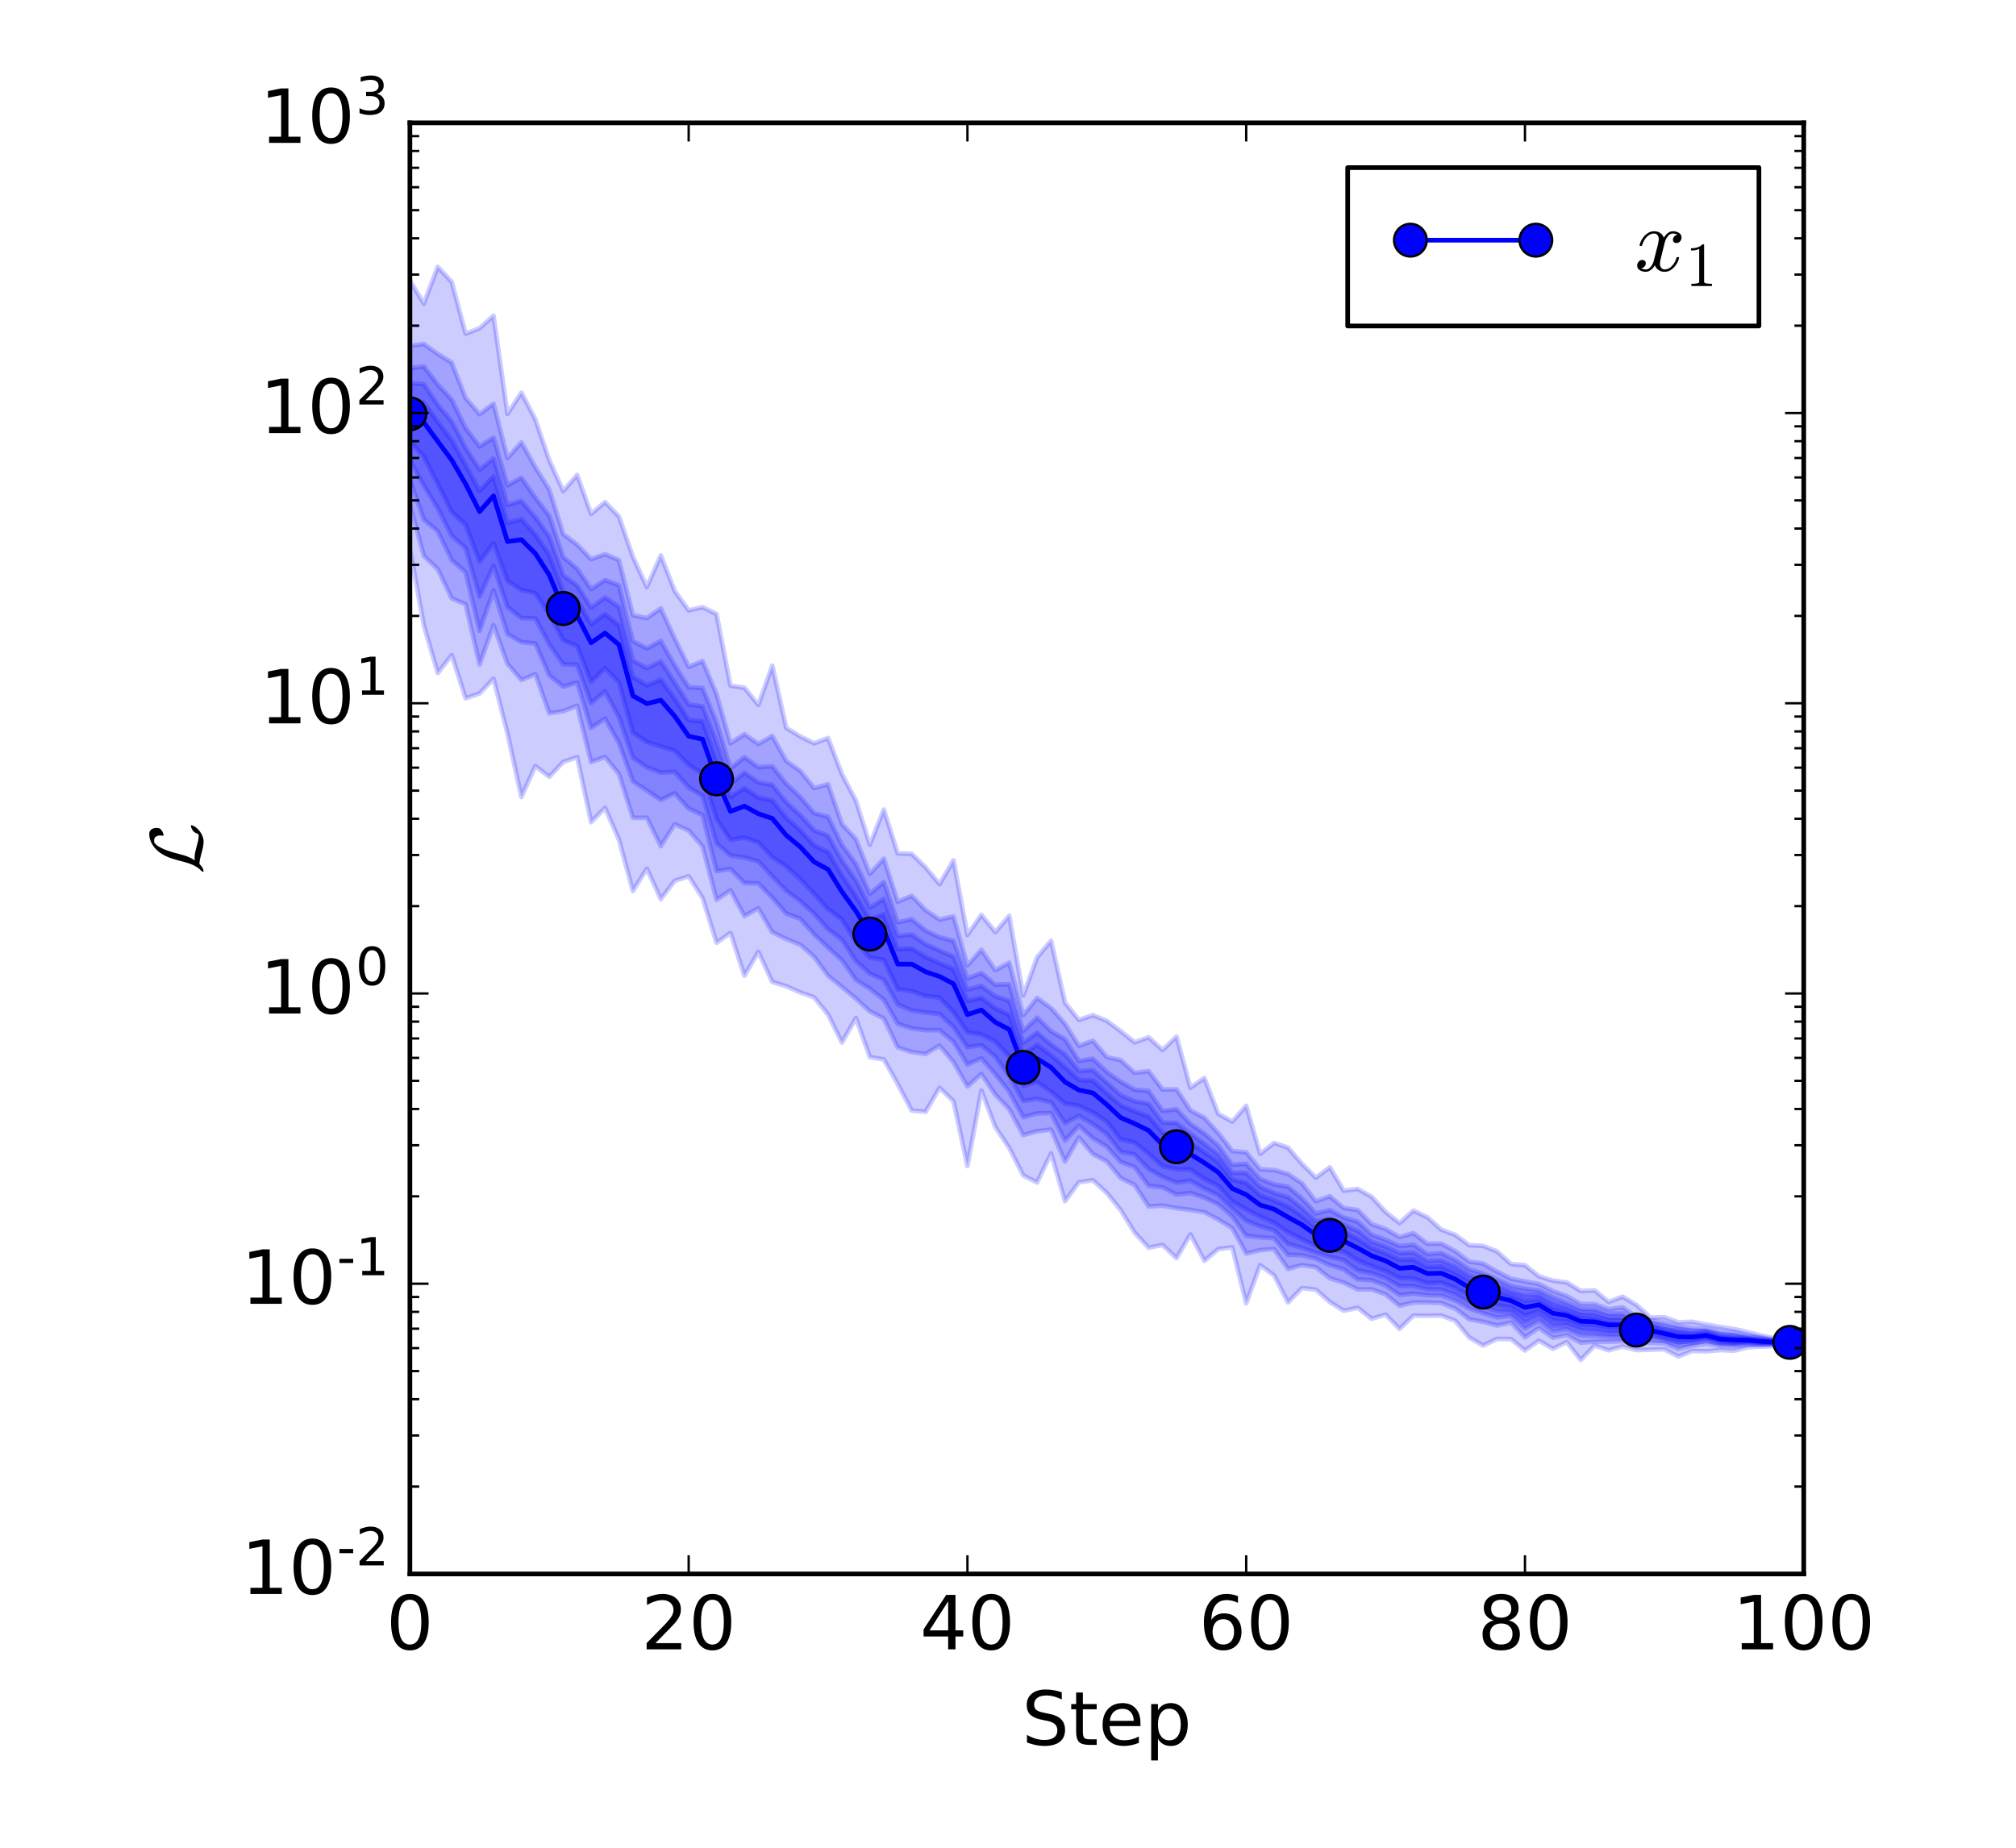<?xml version="1.0" encoding="utf-8" standalone="no"?>
<!DOCTYPE svg PUBLIC "-//W3C//DTD SVG 1.1//EN"
  "http://www.w3.org/Graphics/SVG/1.1/DTD/svg11.dtd">
<!-- Created with matplotlib (https://matplotlib.org/) -->
<svg height="396pt" version="1.1" viewBox="0 0 432 396" width="432pt" xmlns="http://www.w3.org/2000/svg" xmlns:xlink="http://www.w3.org/1999/xlink">
 <defs>
  <style type="text/css">*{stroke-linecap:butt;stroke-linejoin:round;}</style>
 </defs>
 <g id="figure_1">
  <g id="patch_1">
   <path d="M 0 396 
L 432 396 
L 432 0 
L 0 0 
z
" style="fill:#ffffff;"/>
  </g>
  <g id="axes_1">
   <g id="patch_2">
    <path d="M 87.835 337.32 
L 386.516 337.32 
L 386.516 26.325 
L 87.835 26.325 
z
" style="fill:#ffffff;"/>
   </g>
   <g id="PolyCollection_1">
    <defs>
     <path d="M 87.835 -335.883 
L 87.835 -278.399 
L 90.822 -261.973 
L 93.809 -251.749 
L 96.796 -255.598 
L 99.782 -246.344 
L 102.769 -247.383 
L 105.756 -250.535 
L 108.743 -238.827 
L 111.73 -225.2 
L 114.716 -231.804 
L 117.703 -229.522 
L 120.69 -232.7 
L 123.677 -233.741 
L 126.664 -219.813 
L 129.651 -222.855 
L 132.637 -216.034 
L 135.624 -205.03 
L 138.611 -209.821 
L 141.598 -203.309 
L 144.585 -207.233 
L 147.571 -208.194 
L 150.558 -203.545 
L 153.545 -193.954 
L 156.532 -196.057 
L 159.519 -186.899 
L 162.505 -191.971 
L 165.492 -185.557 
L 168.479 -184.633 
L 171.466 -183.313 
L 174.453 -182.261 
L 177.439 -178.557 
L 180.426 -172.571 
L 183.413 -177.806 
L 186.4 -169.447 
L 189.387 -168.943 
L 192.374 -163.661 
L 195.36 -158.005 
L 198.347 -157.73 
L 201.334 -162.844 
L 204.321 -159.993 
L 207.308 -146.113 
L 210.294 -162.277 
L 213.281 -154.462 
L 216.268 -149.975 
L 219.255 -144.099 
L 222.242 -142.574 
L 225.228 -148.796 
L 228.215 -138.575 
L 231.202 -142.635 
L 234.189 -143.052 
L 237.176 -140.326 
L 240.163 -136.627 
L 243.149 -131.819 
L 246.136 -128.59 
L 249.123 -129.181 
L 252.11 -126.364 
L 255.097 -131.444 
L 258.083 -125.792 
L 261.07 -128.307 
L 264.057 -128.683 
L 267.044 -116.685 
L 270.031 -124.857 
L 273.017 -122.653 
L 276.004 -116.85 
L 278.991 -119.958 
L 281.978 -119.605 
L 284.965 -116.969 
L 287.951 -115.081 
L 290.938 -115.727 
L 293.925 -113.356 
L 296.912 -114.268 
L 299.899 -111.194 
L 302.886 -114.053 
L 305.872 -114.013 
L 308.859 -114.06 
L 311.846 -112.944 
L 314.833 -109.357 
L 317.82 -107.635 
L 320.806 -109.047 
L 323.793 -109.013 
L 326.78 -106.582 
L 329.767 -108.677 
L 332.754 -106.935 
L 335.74 -108.373 
L 338.727 -104.538 
L 341.714 -107.622 
L 344.701 -106.612 
L 347.688 -107.429 
L 350.675 -106.655 
L 353.661 -106.731 
L 356.648 -106.841 
L 359.635 -105.281 
L 362.622 -106.478 
L 365.609 -106.382 
L 368.595 -106.661 
L 371.582 -106.514 
L 374.569 -107.261 
L 377.556 -107.425 
L 380.543 -107.514 
L 383.529 -107.795 
L 383.529 -108.799 
L 383.529 -108.799 
L 380.543 -109.159 
L 377.556 -109.719 
L 374.569 -110.491 
L 371.582 -111.165 
L 368.595 -111.604 
L 365.609 -112.125 
L 362.622 -112.706 
L 359.635 -112.606 
L 356.648 -113.697 
L 353.661 -113.626 
L 350.675 -116.324 
L 347.688 -118.107 
L 344.701 -116.967 
L 341.714 -119.43 
L 338.727 -119.321 
L 335.74 -121.151 
L 332.754 -121.535 
L 329.767 -122.463 
L 326.78 -124.84 
L 323.793 -125.1 
L 320.806 -127.798 
L 317.82 -128.981 
L 314.833 -129.134 
L 311.846 -131.328 
L 308.859 -132.459 
L 305.872 -135.099 
L 302.886 -136.556 
L 299.899 -133.875 
L 296.912 -136.243 
L 293.925 -139.51 
L 290.938 -141.18 
L 287.951 -140.811 
L 284.965 -145.813 
L 281.978 -143.598 
L 278.991 -146.573 
L 276.004 -150.048 
L 273.017 -151.035 
L 270.031 -148.724 
L 267.044 -159.001 
L 264.057 -155.623 
L 261.07 -157.257 
L 258.083 -164.963 
L 255.097 -162.878 
L 252.11 -173.835 
L 249.123 -170.955 
L 246.136 -173.684 
L 243.149 -172.61 
L 240.163 -174.983 
L 237.176 -177.211 
L 234.189 -178.423 
L 231.202 -177.406 
L 228.215 -181.116 
L 225.228 -194.379 
L 222.242 -190.833 
L 219.255 -182.638 
L 216.268 -199.74 
L 213.281 -196.245 
L 210.294 -199.922 
L 207.308 -195.614 
L 204.321 -211.613 
L 201.334 -206.504 
L 198.347 -210.099 
L 195.36 -213.022 
L 192.374 -213.095 
L 189.387 -222.489 
L 186.4 -214.972 
L 183.413 -224.418 
L 180.426 -230.064 
L 177.439 -237.819 
L 174.453 -236.704 
L 171.466 -238.173 
L 168.479 -239.993 
L 165.492 -253.339 
L 162.505 -244.925 
L 159.519 -248.61 
L 156.532 -249.039 
L 153.545 -264.401 
L 150.558 -265.872 
L 147.571 -265.186 
L 144.585 -269.341 
L 141.598 -276.961 
L 138.611 -270.197 
L 135.624 -276.671 
L 132.637 -285.311 
L 129.651 -288.39 
L 126.664 -285.859 
L 123.677 -294.22 
L 120.69 -290.76 
L 117.703 -297.365 
L 114.716 -306.118 
L 111.73 -311.842 
L 108.743 -307.302 
L 105.756 -328.329 
L 102.769 -325.66 
L 99.782 -324.479 
L 96.796 -335.583 
L 93.809 -338.806 
L 90.822 -330.947 
L 87.835 -335.883 
z
" id="m9e5dc4a804" style="stroke:#0000ff;stroke-opacity:0.2;"/>
    </defs>
    <g clip-path="url(#pe921f079e6)">
     <use style="fill:#0000ff;fill-opacity:0.2;stroke:#0000ff;stroke-opacity:0.2;" x="0" xlink:href="#m9e5dc4a804" y="396"/>
    </g>
   </g>
   <g id="PolyCollection_2">
    <defs>
     <path d="M 87.835 -321.889 
L 87.835 -287.851 
L 90.822 -276.874 
L 93.809 -274.029 
L 96.796 -267.753 
L 99.782 -266.493 
L 102.769 -253.604 
L 105.756 -262.009 
L 108.743 -253.743 
L 111.73 -250.273 
L 114.716 -251.515 
L 117.703 -243.147 
L 120.69 -243.576 
L 123.677 -244.768 
L 126.664 -232.687 
L 129.651 -233.754 
L 132.637 -230.124 
L 135.624 -220.737 
L 138.611 -220.727 
L 141.598 -214.651 
L 144.585 -219.348 
L 147.571 -218.007 
L 150.558 -214.592 
L 153.545 -203.145 
L 156.532 -205.191 
L 159.519 -199.681 
L 162.505 -201.335 
L 165.492 -196.227 
L 168.479 -194.769 
L 171.466 -193.546 
L 174.453 -190.94 
L 177.439 -186.908 
L 180.426 -184.46 
L 183.413 -181.994 
L 186.4 -179.245 
L 189.387 -177.72 
L 192.374 -171.509 
L 195.36 -170.546 
L 198.347 -170.124 
L 201.334 -171.927 
L 204.321 -168.376 
L 207.308 -163.143 
L 210.294 -165.836 
L 213.281 -161.401 
L 216.268 -158.292 
L 219.255 -152.732 
L 222.242 -153.562 
L 225.228 -153.912 
L 228.215 -147.049 
L 231.202 -152.182 
L 234.189 -148.676 
L 237.176 -147.094 
L 240.163 -143.524 
L 243.149 -142.018 
L 246.136 -137.443 
L 249.123 -137.62 
L 252.11 -137.069 
L 255.097 -136.711 
L 258.083 -136.205 
L 261.07 -134.635 
L 264.057 -132.803 
L 267.044 -127.356 
L 270.031 -128.084 
L 273.017 -128.334 
L 276.004 -124.053 
L 278.991 -124.883 
L 281.978 -124.426 
L 284.965 -122.058 
L 287.951 -121.114 
L 290.938 -119.67 
L 293.925 -119.672 
L 296.912 -118.608 
L 299.899 -116.158 
L 302.886 -116.868 
L 305.872 -116.86 
L 308.859 -116.756 
L 311.846 -115.549 
L 314.833 -113.245 
L 317.82 -112.726 
L 320.806 -111.921 
L 323.793 -112.565 
L 326.78 -109.394 
L 329.767 -111.428 
L 332.754 -109.3 
L 335.74 -109.862 
L 338.727 -108.241 
L 341.714 -108.449 
L 344.701 -108.47 
L 347.688 -108.541 
L 350.675 -108.177 
L 353.661 -108.221 
L 356.648 -108.11 
L 359.635 -106.857 
L 362.622 -107.61 
L 365.609 -108.078 
L 368.595 -107.565 
L 371.582 -107.512 
L 374.569 -107.765 
L 377.556 -107.738 
L 380.543 -107.827 
L 383.529 -108.077 
L 383.529 -108.555 
L 383.529 -108.555 
L 380.543 -108.827 
L 377.556 -109.339 
L 374.569 -109.659 
L 371.582 -110.33 
L 368.595 -110.568 
L 365.609 -111.191 
L 362.622 -111.37 
L 359.635 -111.744 
L 356.648 -112.492 
L 353.661 -113.018 
L 350.675 -113.775 
L 347.688 -115.818 
L 344.701 -115.425 
L 341.714 -116.494 
L 338.727 -116.538 
L 335.74 -118.221 
L 332.754 -119.31 
L 329.767 -120.814 
L 326.78 -121.374 
L 323.793 -121.931 
L 320.806 -123.46 
L 317.82 -125.181 
L 314.833 -125.614 
L 311.846 -127.844 
L 308.859 -129.459 
L 305.872 -129.426 
L 302.886 -131.714 
L 299.899 -130.854 
L 296.912 -132.6 
L 293.925 -133.644 
L 290.938 -136.663 
L 287.951 -137.094 
L 284.965 -139.618 
L 281.978 -138.54 
L 278.991 -142.388 
L 276.004 -144.4 
L 273.017 -145.238 
L 270.031 -145.396 
L 267.044 -149.034 
L 264.057 -149.311 
L 261.07 -153.153 
L 258.083 -156.428 
L 255.097 -158.03 
L 252.11 -162.544 
L 249.123 -162.489 
L 246.136 -166.434 
L 243.149 -166.065 
L 240.163 -168.781 
L 237.176 -169.442 
L 234.189 -172.955 
L 231.202 -171.86 
L 228.215 -176.583 
L 225.228 -179.949 
L 222.242 -182.11 
L 219.255 -178.422 
L 216.268 -189.664 
L 213.281 -188.075 
L 210.294 -192.429 
L 207.308 -189.111 
L 204.321 -199.583 
L 201.334 -198.917 
L 198.347 -200.929 
L 195.36 -203.999 
L 192.374 -202.751 
L 189.387 -211.951 
L 186.4 -208.72 
L 183.413 -216.155 
L 180.426 -219.378 
L 177.439 -227.91 
L 174.453 -227.096 
L 171.466 -230.783 
L 168.479 -232.901 
L 165.492 -238.282 
L 162.505 -236.555 
L 159.519 -238.662 
L 156.532 -236.694 
L 153.545 -247.234 
L 150.558 -254.303 
L 147.571 -253.071 
L 144.585 -259.138 
L 141.598 -265.611 
L 138.611 -263.525 
L 135.624 -264.15 
L 132.637 -275.951 
L 129.651 -277.226 
L 126.664 -276.156 
L 123.677 -279.265 
L 120.69 -281.523 
L 117.703 -291.075 
L 114.716 -295.86 
L 111.73 -301.172 
L 108.743 -297.846 
L 105.756 -309.484 
L 102.769 -307.234 
L 99.782 -310.68 
L 96.796 -318.291 
L 93.809 -320.137 
L 90.822 -322.284 
L 87.835 -321.889 
z
" id="mceb8681b2e" style="stroke:#0000ff;stroke-opacity:0.2;"/>
    </defs>
    <g clip-path="url(#pe921f079e6)">
     <use style="fill:#0000ff;fill-opacity:0.2;stroke:#0000ff;stroke-opacity:0.2;" x="0" xlink:href="#mceb8681b2e" y="396"/>
    </g>
   </g>
   <g id="PolyCollection_3">
    <defs>
     <path d="M 87.835 -317.083 
L 87.835 -293.128 
L 90.822 -284.632 
L 93.809 -282.129 
L 96.796 -275.97 
L 99.782 -273.329 
L 102.769 -260.811 
L 105.756 -269.447 
L 108.743 -260.135 
L 111.73 -258.366 
L 114.716 -258.086 
L 117.703 -251.266 
L 120.69 -248.825 
L 123.677 -249.739 
L 126.664 -240 
L 129.651 -241.977 
L 132.637 -236.76 
L 135.624 -228.555 
L 138.611 -226.559 
L 141.598 -224.553 
L 144.585 -225.982 
L 147.571 -222.692 
L 150.558 -221.32 
L 153.545 -209.311 
L 156.532 -209.77 
L 159.519 -206.751 
L 162.505 -206.66 
L 165.492 -203.633 
L 168.479 -200.208 
L 171.466 -199.098 
L 174.453 -195.751 
L 177.439 -192.909 
L 180.426 -190.192 
L 183.413 -185.998 
L 186.4 -184.101 
L 189.387 -181.743 
L 192.374 -176.593 
L 195.36 -175.594 
L 198.347 -175.228 
L 201.334 -175.221 
L 204.321 -172.709 
L 207.308 -167.852 
L 210.294 -169.195 
L 213.281 -165.782 
L 216.268 -162.032 
L 219.255 -156.561 
L 222.242 -157.374 
L 225.228 -157.452 
L 228.215 -151.571 
L 231.202 -154.74 
L 234.189 -152.075 
L 237.176 -150.269 
L 240.163 -146.958 
L 243.149 -145.885 
L 246.136 -141.877 
L 249.123 -141.535 
L 252.11 -139.996 
L 255.097 -140.332 
L 258.083 -139.324 
L 261.07 -137.916 
L 264.057 -135.337 
L 267.044 -131.161 
L 270.031 -130.818 
L 273.017 -130.619 
L 276.004 -127.059 
L 278.991 -126.993 
L 281.978 -126.262 
L 284.965 -124.854 
L 287.951 -123.968 
L 290.938 -121.802 
L 293.925 -121.637 
L 296.912 -120.519 
L 299.899 -118.473 
L 302.886 -118.759 
L 305.872 -118.429 
L 308.859 -118.365 
L 311.846 -117.316 
L 314.833 -115.597 
L 317.82 -114.577 
L 320.806 -113.673 
L 323.793 -113.912 
L 326.78 -111.31 
L 329.767 -112.924 
L 332.754 -110.676 
L 335.74 -111.072 
L 338.727 -109.824 
L 341.714 -109.726 
L 344.701 -109.476 
L 347.688 -109.409 
L 350.675 -108.911 
L 353.661 -109.148 
L 356.648 -108.723 
L 359.635 -107.785 
L 362.622 -108.153 
L 365.609 -108.688 
L 368.595 -108.004 
L 371.582 -107.82 
L 374.569 -108.068 
L 377.556 -107.934 
L 380.543 -107.987 
L 383.529 -108.145 
L 383.529 -108.481 
L 383.529 -108.481 
L 380.543 -108.665 
L 377.556 -109.058 
L 374.569 -109.436 
L 371.582 -109.787 
L 368.595 -110.007 
L 365.609 -110.809 
L 362.622 -110.725 
L 359.635 -111.134 
L 356.648 -111.674 
L 353.661 -112.436 
L 350.675 -112.875 
L 347.688 -114.501 
L 344.701 -114.473 
L 341.714 -115.424 
L 338.727 -115.521 
L 335.74 -116.838 
L 332.754 -118.008 
L 329.767 -119.445 
L 326.78 -119.787 
L 323.793 -120.374 
L 320.806 -121.797 
L 317.82 -123.075 
L 314.833 -123.955 
L 311.846 -125.942 
L 308.859 -127.434 
L 305.872 -127.195 
L 302.886 -129.251 
L 299.899 -128.952 
L 296.912 -130.278 
L 293.925 -131.389 
L 290.938 -134.154 
L 287.951 -135.051 
L 284.965 -136.677 
L 281.978 -135.919 
L 278.991 -139.17 
L 276.004 -141.645 
L 273.017 -142.16 
L 270.031 -143.335 
L 267.044 -146.546 
L 264.057 -146.36 
L 261.07 -150.424 
L 258.083 -153.06 
L 255.097 -155.119 
L 252.11 -158.266 
L 249.123 -157.921 
L 246.136 -162.203 
L 243.149 -162.446 
L 240.163 -164.147 
L 237.176 -166.258 
L 234.189 -169.102 
L 231.202 -168.615 
L 228.215 -173.249 
L 225.228 -174.988 
L 222.242 -177.893 
L 219.255 -175.054 
L 216.268 -185.034 
L 213.281 -184.972 
L 210.294 -187.457 
L 207.308 -186.286 
L 204.321 -194.363 
L 201.334 -195.108 
L 198.347 -196.559 
L 195.36 -199.012 
L 192.374 -198.329 
L 189.387 -206.969 
L 186.4 -204.45 
L 183.413 -210.858 
L 180.426 -214.888 
L 177.439 -220.936 
L 174.453 -221.721 
L 171.466 -225.194 
L 168.479 -228.031 
L 165.492 -231.746 
L 162.505 -231.569 
L 159.519 -233.711 
L 156.532 -231.338 
L 153.545 -241.113 
L 150.558 -248.53 
L 147.571 -248.721 
L 144.585 -253.374 
L 141.598 -258.657 
L 138.611 -257.023 
L 135.624 -258.598 
L 132.637 -270.542 
L 129.651 -271.698 
L 126.664 -269.725 
L 123.677 -274.092 
L 120.69 -276.607 
L 117.703 -285.447 
L 114.716 -289.328 
L 111.73 -293.598 
L 108.743 -291.993 
L 105.756 -302.201 
L 102.769 -300.324 
L 99.782 -304.221 
L 96.796 -310.343 
L 93.809 -313.579 
L 90.822 -317.482 
L 87.835 -317.083 
z
" id="mb8e6e844c3" style="stroke:#0000ff;stroke-opacity:0.2;"/>
    </defs>
    <g clip-path="url(#pe921f079e6)">
     <use style="fill:#0000ff;fill-opacity:0.2;stroke:#0000ff;stroke-opacity:0.2;" x="0" xlink:href="#mb8e6e844c3" y="396"/>
    </g>
   </g>
   <g id="PolyCollection_4">
    <defs>
     <path d="M 87.835 -313.854 
L 87.835 -297.297 
L 90.822 -291.924 
L 93.809 -287.064 
L 96.796 -281.173 
L 99.782 -278.537 
L 102.769 -268.12 
L 105.756 -274.694 
L 108.743 -265.933 
L 111.73 -263.538 
L 114.716 -263.447 
L 117.703 -257.915 
L 120.69 -253.634 
L 123.677 -253.534 
L 126.664 -245.308 
L 129.651 -247.84 
L 132.637 -242.306 
L 135.624 -233.615 
L 138.611 -231.564 
L 141.598 -230.418 
L 144.585 -230.568 
L 147.571 -227.25 
L 150.558 -225.443 
L 153.545 -215.264 
L 156.532 -212.677 
L 159.519 -212.223 
L 162.505 -211.398 
L 165.492 -208.171 
L 168.479 -205.104 
L 171.466 -202.92 
L 174.453 -200.186 
L 177.439 -196.864 
L 180.426 -194.595 
L 183.413 -190.04 
L 186.4 -187.356 
L 189.387 -186.004 
L 192.374 -180.72 
L 195.36 -179.449 
L 198.347 -179.008 
L 201.334 -178.691 
L 204.321 -175.875 
L 207.308 -171.588 
L 210.294 -172.008 
L 213.281 -169.565 
L 216.268 -165.411 
L 219.255 -160.061 
L 222.242 -160.482 
L 225.228 -159.754 
L 228.215 -155.315 
L 231.202 -156.89 
L 234.189 -155.106 
L 237.176 -152.974 
L 240.163 -149.133 
L 243.149 -148.573 
L 246.136 -145.472 
L 249.123 -143.78 
L 252.11 -142.552 
L 255.097 -142.935 
L 258.083 -141.289 
L 261.07 -139.849 
L 264.057 -137.021 
L 267.044 -134.384 
L 270.031 -133.184 
L 273.017 -132.333 
L 276.004 -129.374 
L 278.991 -128.556 
L 281.978 -127.553 
L 284.965 -126.621 
L 287.951 -125.93 
L 290.938 -123.74 
L 293.925 -123.163 
L 296.912 -122.122 
L 299.899 -120.379 
L 302.886 -120.384 
L 305.872 -119.694 
L 308.859 -119.643 
L 311.846 -118.59 
L 314.833 -116.875 
L 317.82 -115.909 
L 320.806 -115.028 
L 323.793 -114.8 
L 326.78 -112.633 
L 329.767 -113.999 
L 332.754 -111.903 
L 335.74 -111.917 
L 338.727 -110.85 
L 341.714 -110.67 
L 344.701 -110.233 
L 347.688 -110.197 
L 350.675 -109.534 
L 353.661 -109.762 
L 356.648 -109.1 
L 359.635 -108.348 
L 362.622 -108.562 
L 365.609 -109.069 
L 368.595 -108.309 
L 371.582 -108.123 
L 374.569 -108.314 
L 377.556 -108.099 
L 380.543 -108.094 
L 383.529 -108.196 
L 383.529 -108.424 
L 383.529 -108.424 
L 380.543 -108.561 
L 377.556 -108.865 
L 374.569 -109.238 
L 371.582 -109.467 
L 368.595 -109.692 
L 365.609 -110.513 
L 362.622 -110.31 
L 359.635 -110.654 
L 356.648 -111.153 
L 353.661 -112 
L 350.675 -112.233 
L 347.688 -113.649 
L 344.701 -113.651 
L 341.714 -114.604 
L 338.727 -114.729 
L 335.74 -115.921 
L 332.754 -116.879 
L 329.767 -118.498 
L 326.78 -118.481 
L 323.793 -119.264 
L 320.806 -120.582 
L 317.82 -121.756 
L 314.833 -122.707 
L 311.846 -124.539 
L 308.859 -125.894 
L 305.872 -125.751 
L 302.886 -127.557 
L 299.899 -127.454 
L 296.912 -128.819 
L 293.925 -129.858 
L 290.938 -132.185 
L 287.951 -133.487 
L 284.965 -134.784 
L 281.978 -134.293 
L 278.991 -137.061 
L 276.004 -139.425 
L 273.017 -140.302 
L 270.031 -141.618 
L 267.044 -144.6 
L 264.057 -144.657 
L 261.07 -148.527 
L 258.083 -150.824 
L 255.097 -153.012 
L 252.11 -155.311 
L 249.123 -155.402 
L 246.136 -159.442 
L 243.149 -159.975 
L 240.163 -161.257 
L 237.176 -163.934 
L 234.189 -166.657 
L 231.202 -166.446 
L 228.215 -170.03 
L 225.228 -172.148 
L 222.242 -174.683 
L 219.255 -172.513 
L 216.268 -181.501 
L 213.281 -182.467 
L 210.294 -184.695 
L 207.308 -183.931 
L 204.321 -190.986 
L 201.334 -192.264 
L 198.347 -193.633 
L 195.36 -195.696 
L 192.374 -195.406 
L 189.387 -203.325 
L 186.4 -201.477 
L 183.413 -207.278 
L 180.426 -211.501 
L 177.439 -216.853 
L 174.453 -218.06 
L 171.466 -221.288 
L 168.479 -224.069 
L 165.492 -227.781 
L 162.505 -228.292 
L 159.519 -230.39 
L 156.532 -227.959 
L 153.545 -236.94 
L 150.558 -244.599 
L 147.571 -245.031 
L 144.585 -249.671 
L 141.598 -254.233 
L 138.611 -252.816 
L 135.624 -254.415 
L 132.637 -265.907 
L 129.651 -267.952 
L 126.664 -265.791 
L 123.677 -270.456 
L 120.69 -272.667 
L 117.703 -280.957 
L 114.716 -285.106 
L 111.73 -288.63 
L 108.743 -287.791 
L 105.756 -297.739 
L 102.769 -295.341 
L 99.782 -299.947 
L 96.796 -305.66 
L 93.809 -309.214 
L 90.822 -313.667 
L 87.835 -313.854 
z
" id="mbb507051ea" style="stroke:#0000ff;stroke-opacity:0.2;"/>
    </defs>
    <g clip-path="url(#pe921f079e6)">
     <use style="fill:#0000ff;fill-opacity:0.2;stroke:#0000ff;stroke-opacity:0.2;" x="0" xlink:href="#mbb507051ea" y="396"/>
    </g>
   </g>
   <g id="PolyCollection_5">
    <defs>
     <path d="M 87.835 -310.7 
L 87.835 -301.34 
L 90.822 -298.115 
L 93.809 -292.271 
L 96.796 -286.286 
L 99.782 -283.502 
L 102.769 -275.603 
L 105.756 -279.579 
L 108.743 -271.495 
L 111.73 -269.571 
L 114.716 -268.887 
L 117.703 -264.346 
L 120.69 -258.819 
L 123.677 -257.49 
L 126.664 -249.862 
L 129.651 -252.801 
L 132.637 -249.742 
L 135.624 -238.985 
L 138.611 -236.989 
L 141.598 -236.016 
L 144.585 -235.101 
L 147.571 -232.078 
L 150.558 -230.15 
L 153.545 -220.433 
L 156.532 -216.006 
L 159.519 -216.468 
L 162.505 -215.451 
L 165.492 -212.306 
L 168.479 -210.298 
L 171.466 -207.578 
L 174.453 -204.424 
L 177.439 -201.131 
L 180.426 -198.921 
L 183.413 -194.11 
L 186.4 -190.742 
L 189.387 -190.263 
L 192.374 -183.99 
L 195.36 -183.597 
L 198.347 -182.532 
L 201.334 -182.198 
L 204.321 -179.085 
L 207.308 -174.779 
L 210.294 -174.289 
L 213.281 -172.802 
L 216.268 -169.603 
L 219.255 -163.295 
L 222.242 -164.061 
L 225.228 -162.038 
L 228.215 -159.493 
L 231.202 -158.995 
L 234.189 -157.61 
L 237.176 -155.61 
L 240.163 -151.802 
L 243.149 -151.129 
L 246.136 -148.722 
L 249.123 -146.07 
L 252.11 -145.406 
L 255.097 -145.36 
L 258.083 -143.324 
L 261.07 -141.853 
L 264.057 -138.502 
L 267.044 -136.794 
L 270.031 -135.264 
L 273.017 -133.927 
L 276.004 -131.91 
L 278.991 -130.442 
L 281.978 -128.981 
L 284.965 -128.302 
L 287.951 -127.761 
L 290.938 -125.873 
L 293.925 -124.649 
L 296.912 -123.585 
L 299.899 -122.079 
L 302.886 -121.985 
L 305.872 -120.983 
L 308.859 -121.154 
L 311.846 -119.966 
L 314.833 -118.331 
L 317.82 -117.122 
L 320.806 -116.291 
L 323.793 -115.788 
L 326.78 -114.066 
L 329.767 -115.047 
L 332.754 -113.129 
L 335.74 -112.793 
L 338.727 -111.75 
L 341.714 -111.589 
L 344.701 -111.062 
L 347.688 -110.921 
L 350.675 -110.085 
L 353.661 -110.269 
L 356.648 -109.549 
L 359.635 -108.886 
L 362.622 -108.915 
L 365.609 -109.382 
L 368.595 -108.575 
L 371.582 -108.385 
L 374.569 -108.522 
L 377.556 -108.263 
L 380.543 -108.193 
L 383.529 -108.245 
L 383.529 -108.375 
L 383.529 -108.375 
L 380.543 -108.464 
L 377.556 -108.689 
L 374.569 -109.028 
L 371.582 -109.156 
L 368.595 -109.395 
L 365.609 -110.228 
L 362.622 -109.943 
L 359.635 -110.203 
L 356.648 -110.736 
L 353.661 -111.54 
L 350.675 -111.631 
L 347.688 -112.899 
L 344.701 -112.935 
L 341.714 -113.727 
L 338.727 -113.972 
L 335.74 -115.068 
L 332.754 -115.79 
L 329.767 -117.534 
L 326.78 -117.265 
L 323.793 -118.357 
L 320.806 -119.385 
L 317.82 -120.552 
L 314.833 -121.606 
L 311.846 -123.323 
L 308.859 -124.589 
L 305.872 -124.48 
L 302.886 -126.057 
L 299.899 -125.979 
L 296.912 -127.392 
L 293.925 -128.495 
L 290.938 -130.444 
L 287.951 -131.993 
L 284.965 -133.261 
L 281.978 -132.926 
L 278.991 -135.406 
L 276.004 -137.424 
L 273.017 -138.726 
L 270.031 -139.824 
L 267.044 -142.485 
L 264.057 -143.174 
L 261.07 -146.917 
L 258.083 -149.074 
L 255.097 -151.031 
L 252.11 -152.848 
L 249.123 -153.249 
L 246.136 -156.731 
L 243.149 -157.821 
L 240.163 -159.065 
L 237.176 -161.686 
L 234.189 -164.402 
L 231.202 -164.549 
L 228.215 -167.255 
L 225.228 -169.862 
L 222.242 -172.03 
L 219.255 -170.07 
L 216.268 -178.482 
L 213.281 -179.876 
L 210.294 -182.153 
L 207.308 -181.499 
L 204.321 -188.268 
L 201.334 -189.539 
L 198.347 -190.916 
L 195.36 -192.719 
L 192.374 -192.591 
L 189.387 -200.05 
L 186.4 -198.858 
L 183.413 -203.989 
L 180.426 -208.345 
L 177.439 -213.4 
L 174.453 -214.78 
L 171.466 -218.031 
L 168.479 -220.69 
L 165.492 -224.466 
L 162.505 -225.063 
L 159.519 -227.059 
L 156.532 -225.228 
L 153.545 -233.096 
L 150.558 -241.411 
L 147.571 -241.665 
L 144.585 -246.235 
L 141.598 -250.338 
L 138.611 -249.113 
L 135.624 -250.918 
L 132.637 -261.977 
L 129.651 -264.379 
L 126.664 -262.23 
L 123.677 -267.364 
L 120.69 -269.283 
L 117.703 -277.053 
L 114.716 -281.413 
L 111.73 -284.716 
L 108.743 -283.94 
L 105.756 -293.894 
L 102.769 -290.8 
L 99.782 -296.295 
L 96.796 -301.646 
L 93.809 -305.555 
L 90.822 -309.658 
L 87.835 -310.7 
z
" id="ma50e326d71" style="stroke:#0000ff;stroke-opacity:0.2;"/>
    </defs>
    <g clip-path="url(#pe921f079e6)">
     <use style="fill:#0000ff;fill-opacity:0.2;stroke:#0000ff;stroke-opacity:0.2;" x="0" xlink:href="#ma50e326d71" y="396"/>
    </g>
   </g>
   <g id="line2d_1">
    <path clip-path="url(#pe921f079e6)" d="M 87.835 88.689 
L 90.822 90.532 
L 93.809 94.602 
L 96.796 98.599 
L 99.782 103.734 
L 102.769 109.64 
L 105.756 106.275 
L 108.743 116.065 
L 111.73 115.664 
L 114.716 118.625 
L 117.703 123.241 
L 120.69 130.413 
L 123.677 131.979 
L 126.664 137.761 
L 129.651 135.681 
L 132.637 138.174 
L 135.624 149.124 
L 138.611 150.791 
L 141.598 150.067 
L 144.585 153.504 
L 147.571 157.774 
L 150.558 158.43 
L 153.545 166.909 
L 156.532 173.884 
L 159.519 172.77 
L 162.505 174.401 
L 165.492 175.403 
L 168.479 179.015 
L 171.466 181.487 
L 174.453 184.716 
L 177.439 186.329 
L 180.426 191.138 
L 183.413 195.272 
L 186.4 200.187 
L 189.387 199.252 
L 192.374 206.629 
L 195.36 206.626 
L 198.347 208.277 
L 201.334 209.279 
L 204.321 210.838 
L 207.308 217.441 
L 210.294 216.464 
L 213.281 219.078 
L 216.268 220.627 
L 219.255 228.758 
L 222.242 226.899 
L 225.228 228.765 
L 228.215 231.886 
L 231.202 233.619 
L 234.189 234.236 
L 237.176 236.752 
L 240.163 239.539 
L 243.149 240.82 
L 246.136 242.29 
L 249.123 245.352 
L 252.11 245.76 
L 255.097 247.388 
L 258.083 249.212 
L 261.07 251.264 
L 264.057 254.715 
L 267.044 256.043 
L 270.031 258.245 
L 273.017 259.155 
L 276.004 260.874 
L 278.991 262.499 
L 281.978 264.642 
L 284.965 264.765 
L 287.951 265.978 
L 290.938 267.479 
L 293.925 269.139 
L 296.912 270.219 
L 299.899 271.81 
L 302.886 271.606 
L 305.872 272.941 
L 308.859 272.871 
L 311.846 274.137 
L 314.833 275.967 
L 317.82 276.91 
L 320.806 278.013 
L 323.793 278.764 
L 326.78 280.199 
L 329.767 279.63 
L 332.754 281.448 
L 335.74 281.939 
L 338.727 283.164 
L 341.714 283.285 
L 344.701 283.954 
L 347.688 283.96 
L 350.675 285.06 
L 353.661 285.134 
L 356.648 285.799 
L 359.635 286.484 
L 362.622 286.541 
L 365.609 286.219 
L 368.595 286.981 
L 371.582 287.182 
L 374.569 287.233 
L 377.556 287.506 
L 380.543 287.671 
L 383.529 287.688 
" style="fill:none;stroke:#0000ff;stroke-linecap:square;"/>
    <defs>
     <path d="M 0 3.5 
C 0.928 3.5 1.819 3.131 2.475 2.475 
C 3.131 1.819 3.5 0.928 3.5 0 
C 3.5 -0.928 3.131 -1.819 2.475 -2.475 
C 1.819 -3.131 0.928 -3.5 0 -3.5 
C -0.928 -3.5 -1.819 -3.131 -2.475 -2.475 
C -3.131 -1.819 -3.5 -0.928 -3.5 0 
C -3.5 0.928 -3.131 1.819 -2.475 2.475 
C -1.819 3.131 -0.928 3.5 0 3.5 
z
" id="m095dd740d1" style="stroke:#000000;stroke-width:0.5;"/>
    </defs>
    <g clip-path="url(#pe921f079e6)">
     <use style="fill:#0000ff;stroke:#000000;stroke-width:0.5;" x="87.835" xlink:href="#m095dd740d1" y="88.689"/>
     <use style="fill:#0000ff;stroke:#000000;stroke-width:0.5;" x="120.69" xlink:href="#m095dd740d1" y="130.413"/>
     <use style="fill:#0000ff;stroke:#000000;stroke-width:0.5;" x="153.545" xlink:href="#m095dd740d1" y="166.909"/>
     <use style="fill:#0000ff;stroke:#000000;stroke-width:0.5;" x="186.4" xlink:href="#m095dd740d1" y="200.187"/>
     <use style="fill:#0000ff;stroke:#000000;stroke-width:0.5;" x="219.255" xlink:href="#m095dd740d1" y="228.758"/>
     <use style="fill:#0000ff;stroke:#000000;stroke-width:0.5;" x="252.11" xlink:href="#m095dd740d1" y="245.76"/>
     <use style="fill:#0000ff;stroke:#000000;stroke-width:0.5;" x="284.965" xlink:href="#m095dd740d1" y="264.765"/>
     <use style="fill:#0000ff;stroke:#000000;stroke-width:0.5;" x="317.82" xlink:href="#m095dd740d1" y="276.91"/>
     <use style="fill:#0000ff;stroke:#000000;stroke-width:0.5;" x="350.675" xlink:href="#m095dd740d1" y="285.06"/>
     <use style="fill:#0000ff;stroke:#000000;stroke-width:0.5;" x="383.529" xlink:href="#m095dd740d1" y="287.688"/>
    </g>
   </g>
   <g id="patch_3">
    <path d="M 87.835 337.32 
L 87.835 26.325 
" style="fill:none;stroke:#000000;stroke-linecap:square;stroke-linejoin:miter;"/>
   </g>
   <g id="patch_4">
    <path d="M 386.516 337.32 
L 386.516 26.325 
" style="fill:none;stroke:#000000;stroke-linecap:square;stroke-linejoin:miter;"/>
   </g>
   <g id="patch_5">
    <path d="M 87.835 337.32 
L 386.516 337.32 
" style="fill:none;stroke:#000000;stroke-linecap:square;stroke-linejoin:miter;"/>
   </g>
   <g id="patch_6">
    <path d="M 87.835 26.325 
L 386.516 26.325 
" style="fill:none;stroke:#000000;stroke-linecap:square;stroke-linejoin:miter;"/>
   </g>
   <g id="matplotlib.axis_1">
    <g id="xtick_1">
     <g id="line2d_2">
      <defs>
       <path d="M 0 0 
L 0 -4 
" id="me6884e046c" style="stroke:#000000;stroke-width:0.5;"/>
      </defs>
      <g>
       <use style="stroke:#000000;stroke-width:0.5;" x="87.835" xlink:href="#me6884e046c" y="337.32"/>
      </g>
     </g>
     <g id="line2d_3">
      <defs>
       <path d="M 0 0 
L 0 4 
" id="m35a24acc17" style="stroke:#000000;stroke-width:0.5;"/>
      </defs>
      <g>
       <use style="stroke:#000000;stroke-width:0.5;" x="87.835" xlink:href="#m35a24acc17" y="26.325"/>
      </g>
     </g>
     <g id="text_1">
      <!-- 0 -->
      <g transform="translate(82.745 353.478)scale(0.16 -0.16)">
       <defs>
        <path d="M 31.781 66.406 
Q 24.172 66.406 20.328 58.906 
Q 16.5 51.422 16.5 36.375 
Q 16.5 21.391 20.328 13.891 
Q 24.172 6.391 31.781 6.391 
Q 39.453 6.391 43.281 13.891 
Q 47.125 21.391 47.125 36.375 
Q 47.125 51.422 43.281 58.906 
Q 39.453 66.406 31.781 66.406 
z
M 31.781 74.219 
Q 44.047 74.219 50.516 64.516 
Q 56.984 54.828 56.984 36.375 
Q 56.984 17.969 50.516 8.266 
Q 44.047 -1.422 31.781 -1.422 
Q 19.531 -1.422 13.062 8.266 
Q 6.594 17.969 6.594 36.375 
Q 6.594 54.828 13.062 64.516 
Q 19.531 74.219 31.781 74.219 
z
" id="DejaVuSans-48"/>
       </defs>
       <use xlink:href="#DejaVuSans-48"/>
      </g>
     </g>
    </g>
    <g id="xtick_2">
     <g id="line2d_4">
      <g>
       <use style="stroke:#000000;stroke-width:0.5;" x="147.571" xlink:href="#me6884e046c" y="337.32"/>
      </g>
     </g>
     <g id="line2d_5">
      <g>
       <use style="stroke:#000000;stroke-width:0.5;" x="147.571" xlink:href="#m35a24acc17" y="26.325"/>
      </g>
     </g>
     <g id="text_2">
      <!-- 20 -->
      <g transform="translate(137.391 353.478)scale(0.16 -0.16)">
       <defs>
        <path d="M 19.188 8.297 
L 53.609 8.297 
L 53.609 0 
L 7.328 0 
L 7.328 8.297 
Q 12.938 14.109 22.625 23.891 
Q 32.328 33.688 34.812 36.531 
Q 39.547 41.844 41.422 45.531 
Q 43.312 49.219 43.312 52.781 
Q 43.312 58.594 39.234 62.25 
Q 35.156 65.922 28.609 65.922 
Q 23.969 65.922 18.812 64.312 
Q 13.672 62.703 7.812 59.422 
L 7.812 69.391 
Q 13.766 71.781 18.938 73 
Q 24.125 74.219 28.422 74.219 
Q 39.75 74.219 46.484 68.547 
Q 53.219 62.891 53.219 53.422 
Q 53.219 48.922 51.531 44.891 
Q 49.859 40.875 45.406 35.406 
Q 44.188 33.984 37.641 27.219 
Q 31.109 20.453 19.188 8.297 
z
" id="DejaVuSans-50"/>
       </defs>
       <use xlink:href="#DejaVuSans-50"/>
       <use x="63.623" xlink:href="#DejaVuSans-48"/>
      </g>
     </g>
    </g>
    <g id="xtick_3">
     <g id="line2d_6">
      <g>
       <use style="stroke:#000000;stroke-width:0.5;" x="207.308" xlink:href="#me6884e046c" y="337.32"/>
      </g>
     </g>
     <g id="line2d_7">
      <g>
       <use style="stroke:#000000;stroke-width:0.5;" x="207.308" xlink:href="#m35a24acc17" y="26.325"/>
      </g>
     </g>
     <g id="text_3">
      <!-- 40 -->
      <g transform="translate(197.128 353.478)scale(0.16 -0.16)">
       <defs>
        <path d="M 37.797 64.312 
L 12.891 25.391 
L 37.797 25.391 
z
M 35.203 72.906 
L 47.609 72.906 
L 47.609 25.391 
L 58.016 25.391 
L 58.016 17.188 
L 47.609 17.188 
L 47.609 0 
L 37.797 0 
L 37.797 17.188 
L 4.891 17.188 
L 4.891 26.703 
z
" id="DejaVuSans-52"/>
       </defs>
       <use xlink:href="#DejaVuSans-52"/>
       <use x="63.623" xlink:href="#DejaVuSans-48"/>
      </g>
     </g>
    </g>
    <g id="xtick_4">
     <g id="line2d_8">
      <g>
       <use style="stroke:#000000;stroke-width:0.5;" x="267.044" xlink:href="#me6884e046c" y="337.32"/>
      </g>
     </g>
     <g id="line2d_9">
      <g>
       <use style="stroke:#000000;stroke-width:0.5;" x="267.044" xlink:href="#m35a24acc17" y="26.325"/>
      </g>
     </g>
     <g id="text_4">
      <!-- 60 -->
      <g transform="translate(256.864 353.478)scale(0.16 -0.16)">
       <defs>
        <path d="M 33.016 40.375 
Q 26.375 40.375 22.484 35.828 
Q 18.609 31.297 18.609 23.391 
Q 18.609 15.531 22.484 10.953 
Q 26.375 6.391 33.016 6.391 
Q 39.656 6.391 43.531 10.953 
Q 47.406 15.531 47.406 23.391 
Q 47.406 31.297 43.531 35.828 
Q 39.656 40.375 33.016 40.375 
z
M 52.594 71.297 
L 52.594 62.312 
Q 48.875 64.062 45.094 64.984 
Q 41.312 65.922 37.594 65.922 
Q 27.828 65.922 22.672 59.328 
Q 17.531 52.734 16.797 39.406 
Q 19.672 43.656 24.016 45.922 
Q 28.375 48.188 33.594 48.188 
Q 44.578 48.188 50.953 41.516 
Q 57.328 34.859 57.328 23.391 
Q 57.328 12.156 50.688 5.359 
Q 44.047 -1.422 33.016 -1.422 
Q 20.359 -1.422 13.672 8.266 
Q 6.984 17.969 6.984 36.375 
Q 6.984 53.656 15.188 63.938 
Q 23.391 74.219 37.203 74.219 
Q 40.922 74.219 44.703 73.484 
Q 48.484 72.75 52.594 71.297 
z
" id="DejaVuSans-54"/>
       </defs>
       <use xlink:href="#DejaVuSans-54"/>
       <use x="63.623" xlink:href="#DejaVuSans-48"/>
      </g>
     </g>
    </g>
    <g id="xtick_5">
     <g id="line2d_10">
      <g>
       <use style="stroke:#000000;stroke-width:0.5;" x="326.78" xlink:href="#me6884e046c" y="337.32"/>
      </g>
     </g>
     <g id="line2d_11">
      <g>
       <use style="stroke:#000000;stroke-width:0.5;" x="326.78" xlink:href="#m35a24acc17" y="26.325"/>
      </g>
     </g>
     <g id="text_5">
      <!-- 80 -->
      <g transform="translate(316.6 353.478)scale(0.16 -0.16)">
       <defs>
        <path d="M 31.781 34.625 
Q 24.75 34.625 20.719 30.859 
Q 16.703 27.094 16.703 20.516 
Q 16.703 13.922 20.719 10.156 
Q 24.75 6.391 31.781 6.391 
Q 38.812 6.391 42.859 10.172 
Q 46.922 13.969 46.922 20.516 
Q 46.922 27.094 42.891 30.859 
Q 38.875 34.625 31.781 34.625 
z
M 21.922 38.812 
Q 15.578 40.375 12.031 44.719 
Q 8.5 49.078 8.5 55.328 
Q 8.5 64.062 14.719 69.141 
Q 20.953 74.219 31.781 74.219 
Q 42.672 74.219 48.875 69.141 
Q 55.078 64.062 55.078 55.328 
Q 55.078 49.078 51.531 44.719 
Q 48 40.375 41.703 38.812 
Q 48.828 37.156 52.797 32.312 
Q 56.781 27.484 56.781 20.516 
Q 56.781 9.906 50.312 4.234 
Q 43.844 -1.422 31.781 -1.422 
Q 19.734 -1.422 13.25 4.234 
Q 6.781 9.906 6.781 20.516 
Q 6.781 27.484 10.781 32.312 
Q 14.797 37.156 21.922 38.812 
z
M 18.312 54.391 
Q 18.312 48.734 21.844 45.562 
Q 25.391 42.391 31.781 42.391 
Q 38.141 42.391 41.719 45.562 
Q 45.312 48.734 45.312 54.391 
Q 45.312 60.062 41.719 63.234 
Q 38.141 66.406 31.781 66.406 
Q 25.391 66.406 21.844 63.234 
Q 18.312 60.062 18.312 54.391 
z
" id="DejaVuSans-56"/>
       </defs>
       <use xlink:href="#DejaVuSans-56"/>
       <use x="63.623" xlink:href="#DejaVuSans-48"/>
      </g>
     </g>
    </g>
    <g id="xtick_6">
     <g id="line2d_12">
      <g>
       <use style="stroke:#000000;stroke-width:0.5;" x="386.516" xlink:href="#me6884e046c" y="337.32"/>
      </g>
     </g>
     <g id="line2d_13">
      <g>
       <use style="stroke:#000000;stroke-width:0.5;" x="386.516" xlink:href="#m35a24acc17" y="26.325"/>
      </g>
     </g>
     <g id="text_6">
      <!-- 100 -->
      <g transform="translate(371.246 353.478)scale(0.16 -0.16)">
       <defs>
        <path d="M 12.406 8.297 
L 28.516 8.297 
L 28.516 63.922 
L 10.984 60.406 
L 10.984 69.391 
L 28.422 72.906 
L 38.281 72.906 
L 38.281 8.297 
L 54.391 8.297 
L 54.391 0 
L 12.406 0 
z
" id="DejaVuSans-49"/>
       </defs>
       <use xlink:href="#DejaVuSans-49"/>
       <use x="63.623" xlink:href="#DejaVuSans-48"/>
       <use x="127.246" xlink:href="#DejaVuSans-48"/>
      </g>
     </g>
    </g>
    <g id="text_7">
     <!-- Step -->
     <g transform="translate(218.959 373.962)scale(0.16 -0.16)">
      <defs>
       <path d="M 53.516 70.516 
L 53.516 60.891 
Q 47.906 63.578 42.922 64.891 
Q 37.938 66.219 33.297 66.219 
Q 25.25 66.219 20.875 63.094 
Q 16.5 59.969 16.5 54.203 
Q 16.5 49.359 19.406 46.891 
Q 22.312 44.438 30.422 42.922 
L 36.375 41.703 
Q 47.406 39.594 52.656 34.297 
Q 57.906 29 57.906 20.125 
Q 57.906 9.516 50.797 4.047 
Q 43.703 -1.422 29.984 -1.422 
Q 24.812 -1.422 18.969 -0.25 
Q 13.141 0.922 6.891 3.219 
L 6.891 13.375 
Q 12.891 10.016 18.656 8.297 
Q 24.422 6.594 29.984 6.594 
Q 38.422 6.594 43.016 9.906 
Q 47.609 13.234 47.609 19.391 
Q 47.609 24.75 44.312 27.781 
Q 41.016 30.812 33.5 32.328 
L 27.484 33.5 
Q 16.453 35.688 11.516 40.375 
Q 6.594 45.062 6.594 53.422 
Q 6.594 63.094 13.406 68.656 
Q 20.219 74.219 32.172 74.219 
Q 37.312 74.219 42.625 73.281 
Q 47.953 72.359 53.516 70.516 
z
" id="DejaVuSans-83"/>
       <path d="M 18.312 70.219 
L 18.312 54.688 
L 36.812 54.688 
L 36.812 47.703 
L 18.312 47.703 
L 18.312 18.016 
Q 18.312 11.328 20.141 9.422 
Q 21.969 7.516 27.594 7.516 
L 36.812 7.516 
L 36.812 0 
L 27.594 0 
Q 17.188 0 13.234 3.875 
Q 9.281 7.766 9.281 18.016 
L 9.281 47.703 
L 2.688 47.703 
L 2.688 54.688 
L 9.281 54.688 
L 9.281 70.219 
z
" id="DejaVuSans-116"/>
       <path d="M 56.203 29.594 
L 56.203 25.203 
L 14.891 25.203 
Q 15.484 15.922 20.484 11.062 
Q 25.484 6.203 34.422 6.203 
Q 39.594 6.203 44.453 7.469 
Q 49.312 8.734 54.109 11.281 
L 54.109 2.781 
Q 49.266 0.734 44.188 -0.344 
Q 39.109 -1.422 33.891 -1.422 
Q 20.797 -1.422 13.156 6.188 
Q 5.516 13.812 5.516 26.812 
Q 5.516 40.234 12.766 48.109 
Q 20.016 56 32.328 56 
Q 43.359 56 49.781 48.891 
Q 56.203 41.797 56.203 29.594 
z
M 47.219 32.234 
Q 47.125 39.594 43.094 43.984 
Q 39.062 48.391 32.422 48.391 
Q 24.906 48.391 20.391 44.141 
Q 15.875 39.891 15.188 32.172 
z
" id="DejaVuSans-101"/>
       <path d="M 18.109 8.203 
L 18.109 -20.797 
L 9.078 -20.797 
L 9.078 54.688 
L 18.109 54.688 
L 18.109 46.391 
Q 20.953 51.266 25.266 53.625 
Q 29.594 56 35.594 56 
Q 45.562 56 51.781 48.094 
Q 58.016 40.188 58.016 27.297 
Q 58.016 14.406 51.781 6.484 
Q 45.562 -1.422 35.594 -1.422 
Q 29.594 -1.422 25.266 0.953 
Q 20.953 3.328 18.109 8.203 
z
M 48.688 27.297 
Q 48.688 37.203 44.609 42.844 
Q 40.531 48.484 33.406 48.484 
Q 26.266 48.484 22.188 42.844 
Q 18.109 37.203 18.109 27.297 
Q 18.109 17.391 22.188 11.75 
Q 26.266 6.109 33.406 6.109 
Q 40.531 6.109 44.609 11.75 
Q 48.688 17.391 48.688 27.297 
z
" id="DejaVuSans-112"/>
      </defs>
      <use xlink:href="#DejaVuSans-83"/>
      <use x="63.477" xlink:href="#DejaVuSans-116"/>
      <use x="102.686" xlink:href="#DejaVuSans-101"/>
      <use x="164.209" xlink:href="#DejaVuSans-112"/>
     </g>
    </g>
   </g>
   <g id="matplotlib.axis_2">
    <g id="ytick_1">
     <g id="line2d_14">
      <defs>
       <path d="M 0 0 
L 4 0 
" id="m77289416bc" style="stroke:#000000;stroke-width:0.5;"/>
      </defs>
      <g>
       <use style="stroke:#000000;stroke-width:0.5;" x="87.835" xlink:href="#m77289416bc" y="337.32"/>
      </g>
     </g>
     <g id="line2d_15">
      <defs>
       <path d="M 0 0 
L -4 0 
" id="m0795b060bb" style="stroke:#000000;stroke-width:0.5;"/>
      </defs>
      <g>
       <use style="stroke:#000000;stroke-width:0.5;" x="386.516" xlink:href="#m0795b060bb" y="337.32"/>
      </g>
     </g>
     <g id="text_8">
      <!-- $\mathdefault{10^{-2}}$ -->
      <g transform="translate(51.675 341.735)scale(0.16 -0.16)">
       <defs>
        <path d="M 4.891 31.391 
L 31.203 31.391 
L 31.203 23.391 
L 4.891 23.391 
z
" id="DejaVuSans-45"/>
       </defs>
       <use transform="translate(0 0.766)" xlink:href="#DejaVuSans-49"/>
       <use transform="translate(63.623 0.766)" xlink:href="#DejaVuSans-48"/>
       <use transform="translate(128.203 39.047)scale(0.7)" xlink:href="#DejaVuSans-45"/>
       <use transform="translate(153.462 39.047)scale(0.7)" xlink:href="#DejaVuSans-50"/>
      </g>
     </g>
    </g>
    <g id="ytick_2">
     <g id="line2d_16">
      <g>
       <use style="stroke:#000000;stroke-width:0.5;" x="87.835" xlink:href="#m77289416bc" y="275.121"/>
      </g>
     </g>
     <g id="line2d_17">
      <g>
       <use style="stroke:#000000;stroke-width:0.5;" x="386.516" xlink:href="#m0795b060bb" y="275.121"/>
      </g>
     </g>
     <g id="text_9">
      <!-- $\mathdefault{10^{-1}}$ -->
      <g transform="translate(51.675 279.536)scale(0.16 -0.16)">
       <use transform="translate(0 0.684)" xlink:href="#DejaVuSans-49"/>
       <use transform="translate(63.623 0.684)" xlink:href="#DejaVuSans-48"/>
       <use transform="translate(128.203 38.966)scale(0.7)" xlink:href="#DejaVuSans-45"/>
       <use transform="translate(153.462 38.966)scale(0.7)" xlink:href="#DejaVuSans-49"/>
      </g>
     </g>
    </g>
    <g id="ytick_3">
     <g id="line2d_18">
      <g>
       <use style="stroke:#000000;stroke-width:0.5;" x="87.835" xlink:href="#m77289416bc" y="212.922"/>
      </g>
     </g>
     <g id="line2d_19">
      <g>
       <use style="stroke:#000000;stroke-width:0.5;" x="386.516" xlink:href="#m0795b060bb" y="212.922"/>
      </g>
     </g>
     <g id="text_10">
      <!-- $\mathdefault{10^{0}}$ -->
      <g transform="translate(55.675 217.337)scale(0.16 -0.16)">
       <use transform="translate(0 0.766)" xlink:href="#DejaVuSans-49"/>
       <use transform="translate(63.623 0.766)" xlink:href="#DejaVuSans-48"/>
       <use transform="translate(128.203 39.047)scale(0.7)" xlink:href="#DejaVuSans-48"/>
      </g>
     </g>
    </g>
    <g id="ytick_4">
     <g id="line2d_20">
      <g>
       <use style="stroke:#000000;stroke-width:0.5;" x="87.835" xlink:href="#m77289416bc" y="150.723"/>
      </g>
     </g>
     <g id="line2d_21">
      <g>
       <use style="stroke:#000000;stroke-width:0.5;" x="386.516" xlink:href="#m0795b060bb" y="150.723"/>
      </g>
     </g>
     <g id="text_11">
      <!-- $\mathdefault{10^{1}}$ -->
      <g transform="translate(55.675 155.138)scale(0.16 -0.16)">
       <use transform="translate(0 0.684)" xlink:href="#DejaVuSans-49"/>
       <use transform="translate(63.623 0.684)" xlink:href="#DejaVuSans-48"/>
       <use transform="translate(128.203 38.966)scale(0.7)" xlink:href="#DejaVuSans-49"/>
      </g>
     </g>
    </g>
    <g id="ytick_5">
     <g id="line2d_22">
      <g>
       <use style="stroke:#000000;stroke-width:0.5;" x="87.835" xlink:href="#m77289416bc" y="88.524"/>
      </g>
     </g>
     <g id="line2d_23">
      <g>
       <use style="stroke:#000000;stroke-width:0.5;" x="386.516" xlink:href="#m0795b060bb" y="88.524"/>
      </g>
     </g>
     <g id="text_12">
      <!-- $\mathdefault{10^{2}}$ -->
      <g transform="translate(55.675 92.939)scale(0.16 -0.16)">
       <use transform="translate(0 0.766)" xlink:href="#DejaVuSans-49"/>
       <use transform="translate(63.623 0.766)" xlink:href="#DejaVuSans-48"/>
       <use transform="translate(128.203 39.047)scale(0.7)" xlink:href="#DejaVuSans-50"/>
      </g>
     </g>
    </g>
    <g id="ytick_6">
     <g id="line2d_24">
      <g>
       <use style="stroke:#000000;stroke-width:0.5;" x="87.835" xlink:href="#m77289416bc" y="26.325"/>
      </g>
     </g>
     <g id="line2d_25">
      <g>
       <use style="stroke:#000000;stroke-width:0.5;" x="386.516" xlink:href="#m0795b060bb" y="26.325"/>
      </g>
     </g>
     <g id="text_13">
      <!-- $\mathdefault{10^{3}}$ -->
      <g transform="translate(55.675 30.74)scale(0.16 -0.16)">
       <defs>
        <path d="M 40.578 39.312 
Q 47.656 37.797 51.625 33 
Q 55.609 28.219 55.609 21.188 
Q 55.609 10.406 48.188 4.484 
Q 40.766 -1.422 27.094 -1.422 
Q 22.516 -1.422 17.656 -0.516 
Q 12.797 0.391 7.625 2.203 
L 7.625 11.719 
Q 11.719 9.328 16.594 8.109 
Q 21.484 6.891 26.812 6.891 
Q 36.078 6.891 40.938 10.547 
Q 45.797 14.203 45.797 21.188 
Q 45.797 27.641 41.281 31.266 
Q 36.766 34.906 28.719 34.906 
L 20.219 34.906 
L 20.219 43.016 
L 29.109 43.016 
Q 36.375 43.016 40.234 45.922 
Q 44.094 48.828 44.094 54.297 
Q 44.094 59.906 40.109 62.906 
Q 36.141 65.922 28.719 65.922 
Q 24.656 65.922 20.016 65.031 
Q 15.375 64.156 9.812 62.312 
L 9.812 71.094 
Q 15.438 72.656 20.344 73.438 
Q 25.25 74.219 29.594 74.219 
Q 40.828 74.219 47.359 69.109 
Q 53.906 64.016 53.906 55.328 
Q 53.906 49.266 50.438 45.094 
Q 46.969 40.922 40.578 39.312 
z
" id="DejaVuSans-51"/>
       </defs>
       <use transform="translate(0 0.766)" xlink:href="#DejaVuSans-49"/>
       <use transform="translate(63.623 0.766)" xlink:href="#DejaVuSans-48"/>
       <use transform="translate(128.203 39.047)scale(0.7)" xlink:href="#DejaVuSans-51"/>
      </g>
     </g>
    </g>
    <g id="ytick_7">
     <g id="line2d_26">
      <defs>
       <path d="M 0 0 
L 2 0 
" id="m35da28c4cb" style="stroke:#000000;stroke-width:0.5;"/>
      </defs>
      <g>
       <use style="stroke:#000000;stroke-width:0.5;" x="87.835" xlink:href="#m35da28c4cb" y="318.596"/>
      </g>
     </g>
     <g id="line2d_27">
      <defs>
       <path d="M 0 0 
L -2 0 
" id="m179a3e9764" style="stroke:#000000;stroke-width:0.5;"/>
      </defs>
      <g>
       <use style="stroke:#000000;stroke-width:0.5;" x="386.516" xlink:href="#m179a3e9764" y="318.596"/>
      </g>
     </g>
    </g>
    <g id="ytick_8">
     <g id="line2d_28">
      <g>
       <use style="stroke:#000000;stroke-width:0.5;" x="87.835" xlink:href="#m35da28c4cb" y="307.644"/>
      </g>
     </g>
     <g id="line2d_29">
      <g>
       <use style="stroke:#000000;stroke-width:0.5;" x="386.516" xlink:href="#m179a3e9764" y="307.644"/>
      </g>
     </g>
    </g>
    <g id="ytick_9">
     <g id="line2d_30">
      <g>
       <use style="stroke:#000000;stroke-width:0.5;" x="87.835" xlink:href="#m35da28c4cb" y="299.872"/>
      </g>
     </g>
     <g id="line2d_31">
      <g>
       <use style="stroke:#000000;stroke-width:0.5;" x="386.516" xlink:href="#m179a3e9764" y="299.872"/>
      </g>
     </g>
    </g>
    <g id="ytick_10">
     <g id="line2d_32">
      <g>
       <use style="stroke:#000000;stroke-width:0.5;" x="87.835" xlink:href="#m35da28c4cb" y="293.845"/>
      </g>
     </g>
     <g id="line2d_33">
      <g>
       <use style="stroke:#000000;stroke-width:0.5;" x="386.516" xlink:href="#m179a3e9764" y="293.845"/>
      </g>
     </g>
    </g>
    <g id="ytick_11">
     <g id="line2d_34">
      <g>
       <use style="stroke:#000000;stroke-width:0.5;" x="87.835" xlink:href="#m35da28c4cb" y="288.92"/>
      </g>
     </g>
     <g id="line2d_35">
      <g>
       <use style="stroke:#000000;stroke-width:0.5;" x="386.516" xlink:href="#m179a3e9764" y="288.92"/>
      </g>
     </g>
    </g>
    <g id="ytick_12">
     <g id="line2d_36">
      <g>
       <use style="stroke:#000000;stroke-width:0.5;" x="87.835" xlink:href="#m35da28c4cb" y="284.756"/>
      </g>
     </g>
     <g id="line2d_37">
      <g>
       <use style="stroke:#000000;stroke-width:0.5;" x="386.516" xlink:href="#m179a3e9764" y="284.756"/>
      </g>
     </g>
    </g>
    <g id="ytick_13">
     <g id="line2d_38">
      <g>
       <use style="stroke:#000000;stroke-width:0.5;" x="87.835" xlink:href="#m35da28c4cb" y="281.149"/>
      </g>
     </g>
     <g id="line2d_39">
      <g>
       <use style="stroke:#000000;stroke-width:0.5;" x="386.516" xlink:href="#m179a3e9764" y="281.149"/>
      </g>
     </g>
    </g>
    <g id="ytick_14">
     <g id="line2d_40">
      <g>
       <use style="stroke:#000000;stroke-width:0.5;" x="87.835" xlink:href="#m35da28c4cb" y="277.967"/>
      </g>
     </g>
     <g id="line2d_41">
      <g>
       <use style="stroke:#000000;stroke-width:0.5;" x="386.516" xlink:href="#m179a3e9764" y="277.967"/>
      </g>
     </g>
    </g>
    <g id="ytick_15">
     <g id="line2d_42">
      <g>
       <use style="stroke:#000000;stroke-width:0.5;" x="87.835" xlink:href="#m35da28c4cb" y="256.397"/>
      </g>
     </g>
     <g id="line2d_43">
      <g>
       <use style="stroke:#000000;stroke-width:0.5;" x="386.516" xlink:href="#m179a3e9764" y="256.397"/>
      </g>
     </g>
    </g>
    <g id="ytick_16">
     <g id="line2d_44">
      <g>
       <use style="stroke:#000000;stroke-width:0.5;" x="87.835" xlink:href="#m35da28c4cb" y="245.445"/>
      </g>
     </g>
     <g id="line2d_45">
      <g>
       <use style="stroke:#000000;stroke-width:0.5;" x="386.516" xlink:href="#m179a3e9764" y="245.445"/>
      </g>
     </g>
    </g>
    <g id="ytick_17">
     <g id="line2d_46">
      <g>
       <use style="stroke:#000000;stroke-width:0.5;" x="87.835" xlink:href="#m35da28c4cb" y="237.673"/>
      </g>
     </g>
     <g id="line2d_47">
      <g>
       <use style="stroke:#000000;stroke-width:0.5;" x="386.516" xlink:href="#m179a3e9764" y="237.673"/>
      </g>
     </g>
    </g>
    <g id="ytick_18">
     <g id="line2d_48">
      <g>
       <use style="stroke:#000000;stroke-width:0.5;" x="87.835" xlink:href="#m35da28c4cb" y="231.646"/>
      </g>
     </g>
     <g id="line2d_49">
      <g>
       <use style="stroke:#000000;stroke-width:0.5;" x="386.516" xlink:href="#m179a3e9764" y="231.646"/>
      </g>
     </g>
    </g>
    <g id="ytick_19">
     <g id="line2d_50">
      <g>
       <use style="stroke:#000000;stroke-width:0.5;" x="87.835" xlink:href="#m35da28c4cb" y="226.721"/>
      </g>
     </g>
     <g id="line2d_51">
      <g>
       <use style="stroke:#000000;stroke-width:0.5;" x="386.516" xlink:href="#m179a3e9764" y="226.721"/>
      </g>
     </g>
    </g>
    <g id="ytick_20">
     <g id="line2d_52">
      <g>
       <use style="stroke:#000000;stroke-width:0.5;" x="87.835" xlink:href="#m35da28c4cb" y="222.557"/>
      </g>
     </g>
     <g id="line2d_53">
      <g>
       <use style="stroke:#000000;stroke-width:0.5;" x="386.516" xlink:href="#m179a3e9764" y="222.557"/>
      </g>
     </g>
    </g>
    <g id="ytick_21">
     <g id="line2d_54">
      <g>
       <use style="stroke:#000000;stroke-width:0.5;" x="87.835" xlink:href="#m35da28c4cb" y="218.95"/>
      </g>
     </g>
     <g id="line2d_55">
      <g>
       <use style="stroke:#000000;stroke-width:0.5;" x="386.516" xlink:href="#m179a3e9764" y="218.95"/>
      </g>
     </g>
    </g>
    <g id="ytick_22">
     <g id="line2d_56">
      <g>
       <use style="stroke:#000000;stroke-width:0.5;" x="87.835" xlink:href="#m35da28c4cb" y="215.768"/>
      </g>
     </g>
     <g id="line2d_57">
      <g>
       <use style="stroke:#000000;stroke-width:0.5;" x="386.516" xlink:href="#m179a3e9764" y="215.768"/>
      </g>
     </g>
    </g>
    <g id="ytick_23">
     <g id="line2d_58">
      <g>
       <use style="stroke:#000000;stroke-width:0.5;" x="87.835" xlink:href="#m35da28c4cb" y="194.198"/>
      </g>
     </g>
     <g id="line2d_59">
      <g>
       <use style="stroke:#000000;stroke-width:0.5;" x="386.516" xlink:href="#m179a3e9764" y="194.198"/>
      </g>
     </g>
    </g>
    <g id="ytick_24">
     <g id="line2d_60">
      <g>
       <use style="stroke:#000000;stroke-width:0.5;" x="87.835" xlink:href="#m35da28c4cb" y="183.246"/>
      </g>
     </g>
     <g id="line2d_61">
      <g>
       <use style="stroke:#000000;stroke-width:0.5;" x="386.516" xlink:href="#m179a3e9764" y="183.246"/>
      </g>
     </g>
    </g>
    <g id="ytick_25">
     <g id="line2d_62">
      <g>
       <use style="stroke:#000000;stroke-width:0.5;" x="87.835" xlink:href="#m35da28c4cb" y="175.474"/>
      </g>
     </g>
     <g id="line2d_63">
      <g>
       <use style="stroke:#000000;stroke-width:0.5;" x="386.516" xlink:href="#m179a3e9764" y="175.474"/>
      </g>
     </g>
    </g>
    <g id="ytick_26">
     <g id="line2d_64">
      <g>
       <use style="stroke:#000000;stroke-width:0.5;" x="87.835" xlink:href="#m35da28c4cb" y="169.447"/>
      </g>
     </g>
     <g id="line2d_65">
      <g>
       <use style="stroke:#000000;stroke-width:0.5;" x="386.516" xlink:href="#m179a3e9764" y="169.447"/>
      </g>
     </g>
    </g>
    <g id="ytick_27">
     <g id="line2d_66">
      <g>
       <use style="stroke:#000000;stroke-width:0.5;" x="87.835" xlink:href="#m35da28c4cb" y="164.522"/>
      </g>
     </g>
     <g id="line2d_67">
      <g>
       <use style="stroke:#000000;stroke-width:0.5;" x="386.516" xlink:href="#m179a3e9764" y="164.522"/>
      </g>
     </g>
    </g>
    <g id="ytick_28">
     <g id="line2d_68">
      <g>
       <use style="stroke:#000000;stroke-width:0.5;" x="87.835" xlink:href="#m35da28c4cb" y="160.358"/>
      </g>
     </g>
     <g id="line2d_69">
      <g>
       <use style="stroke:#000000;stroke-width:0.5;" x="386.516" xlink:href="#m179a3e9764" y="160.358"/>
      </g>
     </g>
    </g>
    <g id="ytick_29">
     <g id="line2d_70">
      <g>
       <use style="stroke:#000000;stroke-width:0.5;" x="87.835" xlink:href="#m35da28c4cb" y="156.751"/>
      </g>
     </g>
     <g id="line2d_71">
      <g>
       <use style="stroke:#000000;stroke-width:0.5;" x="386.516" xlink:href="#m179a3e9764" y="156.751"/>
      </g>
     </g>
    </g>
    <g id="ytick_30">
     <g id="line2d_72">
      <g>
       <use style="stroke:#000000;stroke-width:0.5;" x="87.835" xlink:href="#m35da28c4cb" y="153.569"/>
      </g>
     </g>
     <g id="line2d_73">
      <g>
       <use style="stroke:#000000;stroke-width:0.5;" x="386.516" xlink:href="#m179a3e9764" y="153.569"/>
      </g>
     </g>
    </g>
    <g id="ytick_31">
     <g id="line2d_74">
      <g>
       <use style="stroke:#000000;stroke-width:0.5;" x="87.835" xlink:href="#m35da28c4cb" y="131.999"/>
      </g>
     </g>
     <g id="line2d_75">
      <g>
       <use style="stroke:#000000;stroke-width:0.5;" x="386.516" xlink:href="#m179a3e9764" y="131.999"/>
      </g>
     </g>
    </g>
    <g id="ytick_32">
     <g id="line2d_76">
      <g>
       <use style="stroke:#000000;stroke-width:0.5;" x="87.835" xlink:href="#m35da28c4cb" y="121.047"/>
      </g>
     </g>
     <g id="line2d_77">
      <g>
       <use style="stroke:#000000;stroke-width:0.5;" x="386.516" xlink:href="#m179a3e9764" y="121.047"/>
      </g>
     </g>
    </g>
    <g id="ytick_33">
     <g id="line2d_78">
      <g>
       <use style="stroke:#000000;stroke-width:0.5;" x="87.835" xlink:href="#m35da28c4cb" y="113.275"/>
      </g>
     </g>
     <g id="line2d_79">
      <g>
       <use style="stroke:#000000;stroke-width:0.5;" x="386.516" xlink:href="#m179a3e9764" y="113.275"/>
      </g>
     </g>
    </g>
    <g id="ytick_34">
     <g id="line2d_80">
      <g>
       <use style="stroke:#000000;stroke-width:0.5;" x="87.835" xlink:href="#m35da28c4cb" y="107.248"/>
      </g>
     </g>
     <g id="line2d_81">
      <g>
       <use style="stroke:#000000;stroke-width:0.5;" x="386.516" xlink:href="#m179a3e9764" y="107.248"/>
      </g>
     </g>
    </g>
    <g id="ytick_35">
     <g id="line2d_82">
      <g>
       <use style="stroke:#000000;stroke-width:0.5;" x="87.835" xlink:href="#m35da28c4cb" y="102.323"/>
      </g>
     </g>
     <g id="line2d_83">
      <g>
       <use style="stroke:#000000;stroke-width:0.5;" x="386.516" xlink:href="#m179a3e9764" y="102.323"/>
      </g>
     </g>
    </g>
    <g id="ytick_36">
     <g id="line2d_84">
      <g>
       <use style="stroke:#000000;stroke-width:0.5;" x="87.835" xlink:href="#m35da28c4cb" y="98.159"/>
      </g>
     </g>
     <g id="line2d_85">
      <g>
       <use style="stroke:#000000;stroke-width:0.5;" x="386.516" xlink:href="#m179a3e9764" y="98.159"/>
      </g>
     </g>
    </g>
    <g id="ytick_37">
     <g id="line2d_86">
      <g>
       <use style="stroke:#000000;stroke-width:0.5;" x="87.835" xlink:href="#m35da28c4cb" y="94.552"/>
      </g>
     </g>
     <g id="line2d_87">
      <g>
       <use style="stroke:#000000;stroke-width:0.5;" x="386.516" xlink:href="#m179a3e9764" y="94.552"/>
      </g>
     </g>
    </g>
    <g id="ytick_38">
     <g id="line2d_88">
      <g>
       <use style="stroke:#000000;stroke-width:0.5;" x="87.835" xlink:href="#m35da28c4cb" y="91.37"/>
      </g>
     </g>
     <g id="line2d_89">
      <g>
       <use style="stroke:#000000;stroke-width:0.5;" x="386.516" xlink:href="#m179a3e9764" y="91.37"/>
      </g>
     </g>
    </g>
    <g id="ytick_39">
     <g id="line2d_90">
      <g>
       <use style="stroke:#000000;stroke-width:0.5;" x="87.835" xlink:href="#m35da28c4cb" y="69.8"/>
      </g>
     </g>
     <g id="line2d_91">
      <g>
       <use style="stroke:#000000;stroke-width:0.5;" x="386.516" xlink:href="#m179a3e9764" y="69.8"/>
      </g>
     </g>
    </g>
    <g id="ytick_40">
     <g id="line2d_92">
      <g>
       <use style="stroke:#000000;stroke-width:0.5;" x="87.835" xlink:href="#m35da28c4cb" y="58.848"/>
      </g>
     </g>
     <g id="line2d_93">
      <g>
       <use style="stroke:#000000;stroke-width:0.5;" x="386.516" xlink:href="#m179a3e9764" y="58.848"/>
      </g>
     </g>
    </g>
    <g id="ytick_41">
     <g id="line2d_94">
      <g>
       <use style="stroke:#000000;stroke-width:0.5;" x="87.835" xlink:href="#m35da28c4cb" y="51.076"/>
      </g>
     </g>
     <g id="line2d_95">
      <g>
       <use style="stroke:#000000;stroke-width:0.5;" x="386.516" xlink:href="#m179a3e9764" y="51.076"/>
      </g>
     </g>
    </g>
    <g id="ytick_42">
     <g id="line2d_96">
      <g>
       <use style="stroke:#000000;stroke-width:0.5;" x="87.835" xlink:href="#m35da28c4cb" y="45.049"/>
      </g>
     </g>
     <g id="line2d_97">
      <g>
       <use style="stroke:#000000;stroke-width:0.5;" x="386.516" xlink:href="#m179a3e9764" y="45.049"/>
      </g>
     </g>
    </g>
    <g id="ytick_43">
     <g id="line2d_98">
      <g>
       <use style="stroke:#000000;stroke-width:0.5;" x="87.835" xlink:href="#m35da28c4cb" y="40.124"/>
      </g>
     </g>
     <g id="line2d_99">
      <g>
       <use style="stroke:#000000;stroke-width:0.5;" x="386.516" xlink:href="#m179a3e9764" y="40.124"/>
      </g>
     </g>
    </g>
    <g id="ytick_44">
     <g id="line2d_100">
      <g>
       <use style="stroke:#000000;stroke-width:0.5;" x="87.835" xlink:href="#m35da28c4cb" y="35.96"/>
      </g>
     </g>
     <g id="line2d_101">
      <g>
       <use style="stroke:#000000;stroke-width:0.5;" x="386.516" xlink:href="#m179a3e9764" y="35.96"/>
      </g>
     </g>
    </g>
    <g id="ytick_45">
     <g id="line2d_102">
      <g>
       <use style="stroke:#000000;stroke-width:0.5;" x="87.835" xlink:href="#m35da28c4cb" y="32.353"/>
      </g>
     </g>
     <g id="line2d_103">
      <g>
       <use style="stroke:#000000;stroke-width:0.5;" x="386.516" xlink:href="#m179a3e9764" y="32.353"/>
      </g>
     </g>
    </g>
    <g id="ytick_46">
     <g id="line2d_104">
      <g>
       <use style="stroke:#000000;stroke-width:0.5;" x="87.835" xlink:href="#m35da28c4cb" y="29.171"/>
      </g>
     </g>
     <g id="line2d_105">
      <g>
       <use style="stroke:#000000;stroke-width:0.5;" x="386.516" xlink:href="#m179a3e9764" y="29.171"/>
      </g>
     </g>
    </g>
    <g id="text_14">
     <!-- $\mathcal{L}$ -->
     <g transform="translate(43.348 187.343)rotate(-90)scale(0.16 -0.16)">
      <defs>
       <path d="M 3.719 -2.203 
Q 3.078 -2.203 3.078 -1.516 
Q 3.078 -1.125 3.422 -0.594 
Q 4.156 0.594 5.609 2.031 
Q 7.078 3.469 7.719 4.297 
Q 10.25 7.953 11.719 10.797 
Q 14.266 16.062 16.109 22.906 
Q 18.844 33.797 21.062 40.578 
Q 23.297 47.359 26.906 53.422 
Q 29.734 58.109 33.875 61.984 
Q 38.031 65.875 43.078 68.188 
Q 48.141 70.516 53.422 70.516 
L 54 70.516 
Q 56.594 70.516 58.344 69.219 
Q 60.109 67.922 61.016 65.75 
Q 61.922 63.578 61.922 61.078 
Q 61.922 57.281 60.688 55.812 
Q 57.234 52.047 52.484 51.422 
L 51.906 51.422 
Q 51.312 51.422 51.312 52.094 
Q 51.312 52.203 51.562 53.609 
Q 51.812 55.031 51.812 56 
Q 51.812 59.234 50.188 61.625 
Q 48.578 64.016 45.406 64.016 
Q 41.703 64.016 41.703 63.375 
Q 38.969 61.469 36.453 57.047 
Q 33.938 52.641 32.047 47.484 
Q 30.172 42.328 28.703 37.125 
Q 27.25 31.938 26.125 27.391 
Q 24.906 22.469 22.969 17.938 
Q 21.047 13.422 18.406 9.422 
Q 19.578 9.812 21.297 9.812 
L 21.922 9.812 
Q 25.391 9.812 28.859 9.109 
Q 32.328 8.406 37.156 7.031 
Q 42 5.672 45.219 5 
Q 48.438 4.344 52 4.297 
Q 53.078 4.297 53.75 5.266 
Q 54.438 6.25 55.094 7.984 
Q 55.766 9.719 56.203 10.297 
Q 57.719 11.969 59.906 13.188 
Q 62.109 14.406 64.312 14.703 
L 64.891 14.703 
Q 65.188 14.703 65.375 14.5 
Q 65.578 14.312 65.578 14.016 
Q 65.578 14.016 65.484 13.719 
Q 64.5 9.812 60.891 6.031 
Q 57.281 2.25 52.656 0.016 
Q 48.047 -2.203 44.188 -2.203 
L 43.609 -2.203 
Q 40.141 -2.203 36.812 -1.562 
Q 33.5 -0.922 28.656 0.438 
Q 23.828 1.812 20.375 2.531 
Q 16.938 3.266 13.484 3.328 
Q 9.031 -1.562 4.297 -2.203 
z
" id="Cmsy10-76"/>
      </defs>
      <use transform="translate(0 0.484)" xlink:href="#Cmsy10-76"/>
     </g>
    </g>
   </g>
   <g id="legend_1">
    <g id="patch_7">
     <path d="M 288.788 69.867 
L 376.916 69.867 
L 376.916 35.925 
L 288.788 35.925 
z
" style="fill:#ffffff;stroke:#000000;stroke-linejoin:miter;"/>
    </g>
    <g id="line2d_106">
     <path d="M 302.228 51.474 
L 329.108 51.474 
" style="fill:none;stroke:#0000ff;stroke-linecap:square;"/>
    </g>
    <g id="line2d_107">
     <g>
      <use style="fill:#0000ff;stroke:#000000;stroke-width:0.5;" x="302.228" xlink:href="#m095dd740d1" y="51.474"/>
      <use style="fill:#0000ff;stroke:#000000;stroke-width:0.5;" x="329.108" xlink:href="#m095dd740d1" y="51.474"/>
     </g>
    </g>
    <g id="text_15">
     <!-- $x_{1}$ -->
     <g transform="translate(350.228 58.194)scale(0.192 -0.192)">
      <defs>
       <path d="M 7.812 2.875 
Q 9.578 1.516 12.797 1.516 
Q 15.922 1.516 18.312 4.516 
Q 20.703 7.516 21.578 11.078 
L 26.125 28.812 
Q 27.203 33.641 27.203 35.406 
Q 27.203 37.891 25.812 39.75 
Q 24.422 41.609 21.922 41.609 
Q 18.75 41.609 15.969 39.625 
Q 13.188 37.641 11.281 34.594 
Q 9.375 31.547 8.594 28.422 
Q 8.406 27.781 7.812 27.781 
L 6.594 27.781 
Q 5.812 27.781 5.812 28.719 
L 5.812 29 
Q 6.781 32.719 9.125 36.25 
Q 11.469 39.797 14.859 41.984 
Q 18.266 44.188 22.125 44.188 
Q 25.781 44.188 28.734 42.234 
Q 31.688 40.281 32.906 36.922 
Q 34.625 39.984 37.281 42.078 
Q 39.938 44.188 43.109 44.188 
Q 45.266 44.188 47.5 43.422 
Q 49.75 42.672 51.172 41.109 
Q 52.594 39.547 52.594 37.203 
Q 52.594 34.672 50.953 32.828 
Q 49.312 31 46.781 31 
Q 45.172 31 44.094 32.031 
Q 43.016 33.062 43.016 34.625 
Q 43.016 36.719 44.453 38.297 
Q 45.906 39.891 47.906 40.188 
Q 46.094 41.609 42.922 41.609 
Q 39.703 41.609 37.328 38.625 
Q 34.969 35.641 33.984 31.984 
L 29.594 14.312 
Q 28.516 10.297 28.516 7.719 
Q 28.516 5.172 29.953 3.344 
Q 31.391 1.516 33.797 1.516 
Q 38.484 1.516 42.156 5.641 
Q 45.844 9.766 47.016 14.703 
Q 47.219 15.281 47.797 15.281 
L 49.031 15.281 
Q 49.422 15.281 49.656 15.016 
Q 49.906 14.75 49.906 14.406 
Q 49.906 14.312 49.812 14.109 
Q 48.391 8.156 43.844 3.516 
Q 39.312 -1.125 33.594 -1.125 
Q 29.938 -1.125 26.984 0.844 
Q 24.031 2.828 22.797 6.203 
Q 21.234 3.266 18.469 1.062 
Q 15.719 -1.125 12.594 -1.125 
Q 10.453 -1.125 8.172 -0.359 
Q 5.906 0.391 4.484 1.953 
Q 3.078 3.516 3.078 5.906 
Q 3.078 8.25 4.703 10.172 
Q 6.344 12.109 8.797 12.109 
Q 10.453 12.109 11.578 11.109 
Q 12.703 10.109 12.703 8.5 
Q 12.703 6.391 11.297 4.828 
Q 9.906 3.266 7.812 2.875 
z
" id="Cmmi10-120"/>
       <path d="M 9.281 0 
L 9.281 3.516 
Q 21.781 3.516 21.781 6.688 
L 21.781 59.188 
Q 16.609 56.688 8.688 56.688 
L 8.688 60.203 
Q 20.953 60.203 27.203 66.609 
L 28.609 66.609 
Q 28.953 66.609 29.266 66.328 
Q 29.594 66.062 29.594 65.719 
L 29.594 6.688 
Q 29.594 3.516 42.094 3.516 
L 42.094 0 
z
" id="Cmr10-49"/>
      </defs>
      <use transform="translate(0 0.812)" xlink:href="#Cmmi10-120"/>
      <use transform="translate(57.08 -16.194)scale(0.7)" xlink:href="#Cmr10-49"/>
     </g>
    </g>
   </g>
  </g>
 </g>
 <defs>
  <clipPath id="pe921f079e6">
   <rect height="310.995" width="298.681" x="87.835" y="26.325"/>
  </clipPath>
 </defs>
</svg>
